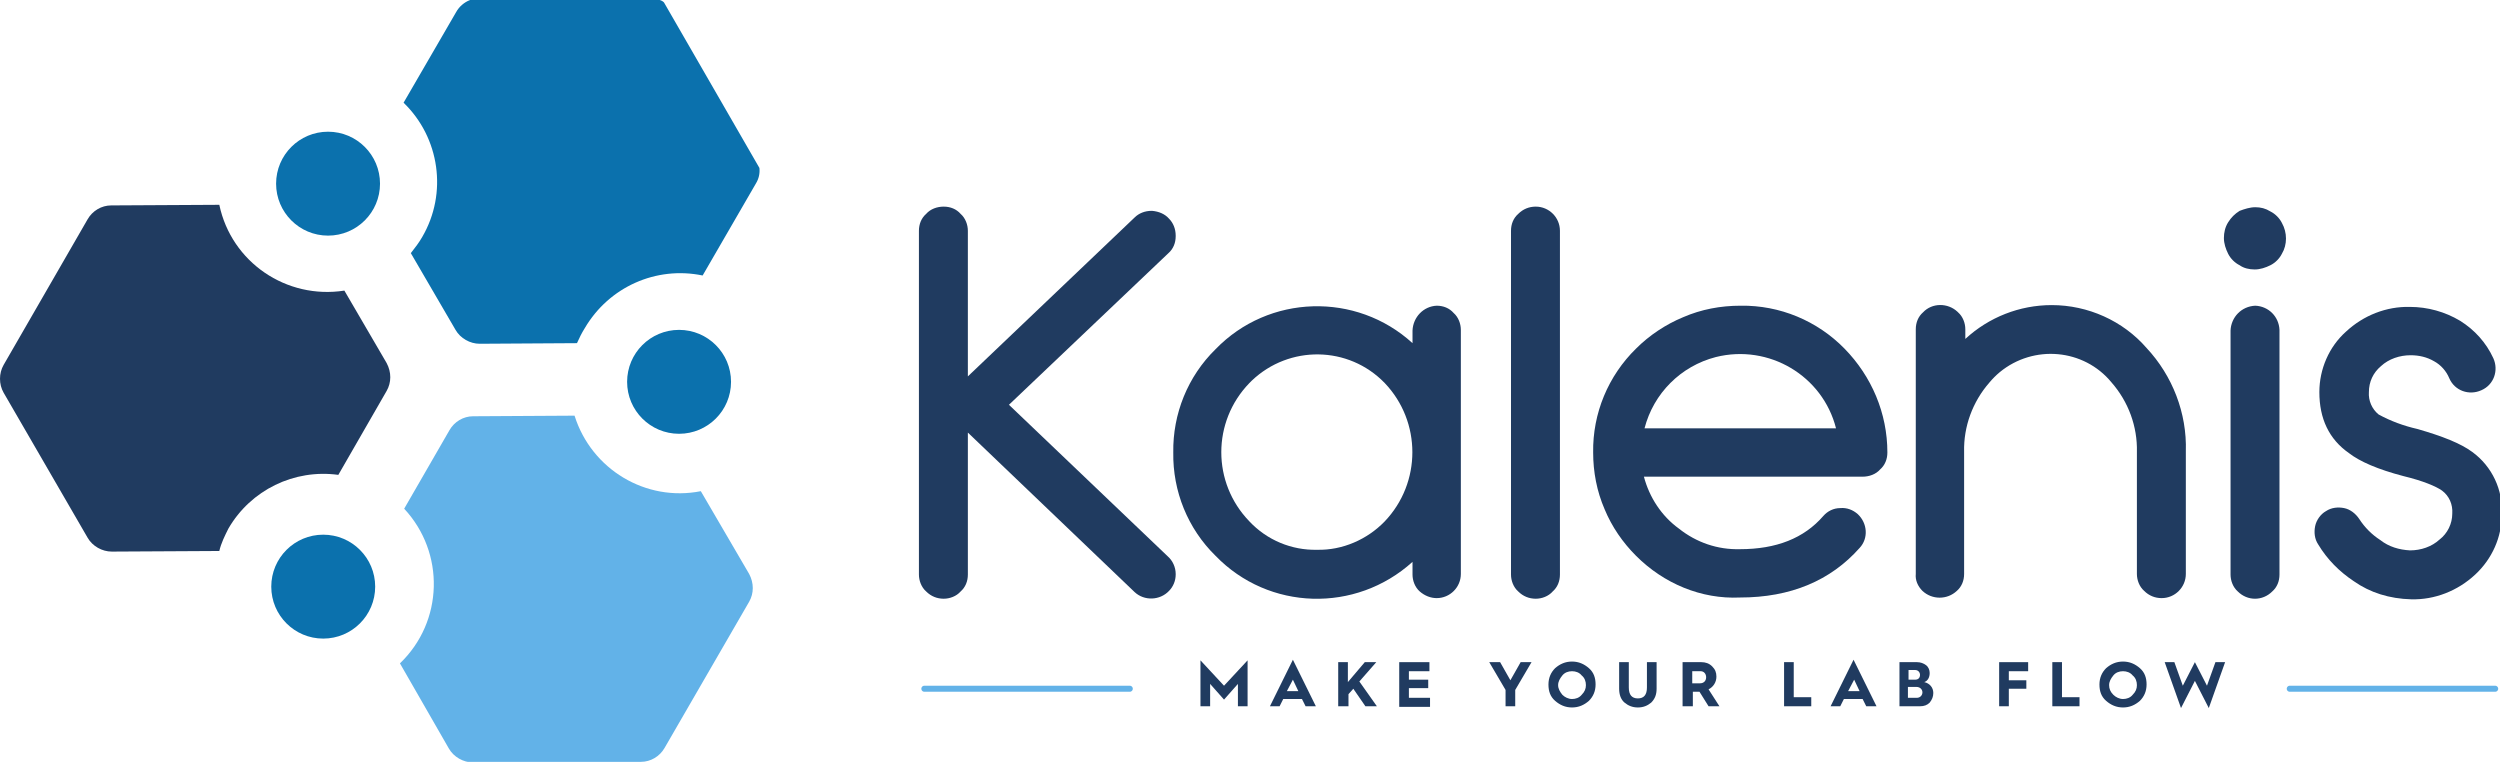 <?xml version="1.0" encoding="utf-8"?>
<!-- Generator: Adobe Illustrator 24.1.0, SVG Export Plug-In . SVG Version: 6.00 Build 0)  -->
<svg version="1.1" id="Capa_1" xmlns="http://www.w3.org/2000/svg" xmlns:xlink="http://www.w3.org/1999/xlink" x="0px" y="0px"
	 viewBox="0 0 413.8 126.1" style="enable-background:new 0 0 413.8 126.1;" xml:space="preserve">
<style type="text/css">
	.st0{fill:#203B60;}
	.st1{fill:#0B71AD;}
	.st2{fill:#62B2E8;}
	.st3{fill:none;stroke:#62B2E8;stroke-linecap:round;stroke-linejoin:round;stroke-miterlimit:10;}
</style>
<g id="Capa_2_1_">
	<g id="Capa_1-2">
		<path class="st0" d="M193.5,36.2c0.7,0.7,1.1,1.7,1.1,2.8v0.1c0,1.1-0.4,2.1-1.2,2.8L167,67l26.3,25.1c0.8,0.7,1.3,1.8,1.3,2.9
			v0.1c0,1-0.4,2-1.1,2.7c-1.5,1.6-4.1,1.7-5.7,0.2l-27.6-26.4v23.5c0,1.1-0.4,2.1-1.2,2.8c-0.7,0.8-1.8,1.2-2.8,1.2
			c-1.1,0-2.1-0.4-2.9-1.2c-0.8-0.7-1.2-1.8-1.2-2.8V38.2c0-1.1,0.4-2.1,1.2-2.8c0.7-0.8,1.8-1.2,2.9-1.2c1.1,0,2.1,0.4,2.8,1.2
			c0.8,0.7,1.2,1.8,1.2,2.8v24.1L187.8,36c0.7-0.7,1.7-1.1,2.8-1.1h0.1C191.8,35,192.8,35.4,193.5,36.2z"/>
		<path class="st0" d="M237.8,50.6c1.1,0,2.1,0.4,2.8,1.2c0.8,0.7,1.2,1.8,1.2,2.8v40.4c0,2.2-1.8,4-4,4c-1,0-2-0.4-2.8-1.1
			c-0.8-0.7-1.2-1.8-1.2-2.8V93c-9.4,8.5-23.8,8.1-32.6-1c-4.6-4.5-7.1-10.7-7-17.1c-0.1-6.4,2.4-12.6,7-17.1
			c8.8-9.1,23.3-9.5,32.6-1v-2.1C233.9,52.5,235.6,50.7,237.8,50.6L237.8,50.6z M218,91c4.2,0.1,8.3-1.7,11.2-4.7
			c6.1-6.4,6.1-16.5,0-22.9c-6-6.2-15.8-6.3-22-0.4c-0.1,0.1-0.2,0.2-0.4,0.4c-6.2,6.4-6.2,16.5,0,22.9
			C209.7,89.4,213.8,91.1,218,91z"/>
		<path class="st0" d="M254.2,34.2c2.2,0,4,1.8,4,4c0,0,0,0,0,0v56.9c0,1.1-0.4,2.1-1.2,2.8c-0.7,0.8-1.8,1.2-2.8,1.2
			c-1.1,0-2.1-0.4-2.9-1.2c-0.8-0.7-1.2-1.8-1.2-2.8V38.2c0-1.1,0.4-2.1,1.2-2.8C252.1,34.6,253.1,34.2,254.2,34.2z"/>
		<path class="st0" d="M270.8,92c-2.2-2.2-4-4.8-5.2-7.7c-1.3-3-1.9-6.2-1.9-9.4c-0.1-6.5,2.5-12.7,7.1-17.2c2.2-2.2,4.9-4,7.8-5.2
			c3-1.3,6.2-1.9,9.5-1.9c6.5-0.1,12.7,2.5,17.2,7.1c4.5,4.6,7.1,10.7,7.1,17.2c0,1.1-0.4,2.1-1.2,2.8c-0.7,0.8-1.8,1.2-2.9,1.2
			h-36.2c0.9,3.4,2.9,6.5,5.8,8.6c2.9,2.3,6.4,3.5,10.1,3.4c6,0,10.6-1.8,13.8-5.5c0.7-0.8,1.7-1.3,2.8-1.3c1.1-0.1,2.1,0.3,2.9,1
			c1.6,1.5,1.8,4,0.3,5.6c0,0,0,0,0,0c-4.8,5.4-11.4,8.2-19.8,8.2C281.6,99.2,275.4,96.6,270.8,92z M303.9,70.9
			c-2.2-8.7-11.1-14-19.9-11.8c-5.8,1.5-10.3,6-11.8,11.8H303.9z"/>
		<path class="st0" d="M339.6,50.5c6,0,11.8,2.6,15.7,7.1c4.3,4.6,6.7,10.8,6.5,17.1v20.3c0,2.2-1.8,4-4,4c-1.1,0-2.1-0.4-2.9-1.2
			c-0.8-0.7-1.2-1.8-1.2-2.8V74.8c0.1-4.2-1.4-8.3-4.2-11.5c-4.6-5.6-12.9-6.3-18.5-1.7c-0.6,0.5-1.2,1.1-1.7,1.7
			c-2.8,3.2-4.3,7.3-4.2,11.5V95c0,1.1-0.4,2.1-1.2,2.8c-1.6,1.5-4.1,1.5-5.7,0c-0.8-0.8-1.2-1.8-1.1-2.8V54.5
			c0-1.1,0.4-2.1,1.2-2.8c1.5-1.6,4.1-1.6,5.7-0.1c0,0,0,0,0.1,0.1c0.8,0.7,1.2,1.8,1.2,2.8v1.6C329.2,52.5,334.3,50.5,339.6,50.5z"
			/>
		<path class="st0" d="M373.3,34.3c0.9,0,1.7,0.2,2.5,0.7c0.8,0.4,1.5,1.1,1.9,1.9c0.9,1.6,0.9,3.6,0,5.1c-0.4,0.8-1.1,1.5-1.9,1.9
			c-0.8,0.4-1.7,0.7-2.6,0.7c-0.9,0-1.8-0.2-2.5-0.7c-0.8-0.4-1.5-1.1-1.9-1.9c-0.4-0.8-0.7-1.7-0.7-2.6c0-0.9,0.2-1.8,0.7-2.6
			c0.5-0.8,1.1-1.4,1.9-1.9C371.5,34.6,372.4,34.3,373.3,34.3z M373.3,50.6c2.2,0.1,3.9,1.8,4,4v40.5c0,1.1-0.4,2.1-1.2,2.8
			c-1.6,1.6-4.1,1.6-5.7,0c0,0,0,0,0,0c-0.8-0.7-1.2-1.8-1.2-2.8V54.7C369.3,52.5,371,50.7,373.3,50.6L373.3,50.6z"/>
		<path class="st0" d="M389.6,96.2c-2.4-1.6-4.4-3.6-5.9-6.1c-0.6-0.9-0.7-2-0.5-3c0.2-1,0.9-2,1.8-2.5c0.9-0.6,2-0.7,3-0.5
			c1,0.2,1.9,0.9,2.5,1.8c0.9,1.4,2.1,2.6,3.5,3.5c1.4,1.1,3.1,1.6,4.9,1.7c1.8,0,3.6-0.6,4.9-1.8c1.3-1,2.1-2.6,2.1-4.3
			c0.1-1.5-0.5-2.9-1.7-3.8c-1-0.7-3.1-1.6-6.4-2.4c-4.2-1.1-7.2-2.4-9-3.8c-3.3-2.3-4.9-5.7-4.9-10.1c0-3.8,1.6-7.5,4.4-10
			c2.9-2.7,6.7-4.2,10.6-4.1c2.9,0,5.8,0.8,8.3,2.3c2.4,1.5,4.3,3.6,5.5,6.2c0.9,2,0.1,4.4-2,5.3c0,0,0,0,0,0c-2,0.9-4.4,0.1-5.3-2
			c0,0,0,0,0,0c-0.5-1.2-1.4-2.2-2.5-2.8c-1.2-0.7-2.5-1-3.9-1c-1.8,0-3.6,0.6-4.9,1.8c-1.3,1.1-2,2.6-2,4.3
			c-0.1,1.4,0.5,2.8,1.6,3.7c2,1.1,4.2,1.9,6.4,2.4c4.2,1.2,7.2,2.4,9.1,3.8c3.3,2.4,5.1,6.3,4.9,10.3c0,3.8-1.6,7.4-4.4,10
			c-2.9,2.7-6.7,4.2-10.6,4.1C395.5,99.1,392.3,98.1,389.6,96.2z"/>
		<path class="st1" d="M96.8,54.3c4-6.8,11.8-10.3,19.5-8.7l8.8-15.2c0.5-0.8,0.7-1.7,0.6-2.6L109.9,0.4c-0.2-0.2-0.4-0.3-0.7-0.4
			L77.8,0c-1,0.4-1.8,1.1-2.3,2l-8.7,15c6,5.8,7.3,15,3.1,22.2c-0.5,0.9-1.2,1.8-1.9,2.7l7.4,12.7c0.8,1.4,2.4,2.3,4,2.3l16.1-0.1
			C95.9,55.9,96.3,55.1,96.8,54.3z"/>
		<circle class="st1" cx="53.5" cy="97.1" r="8.6"/>
		<circle class="st1" cx="54.3" cy="30.4" r="8.6"/>
		<circle class="st1" cx="112.4" cy="63.2" r="8.6"/>
		<path class="st0" d="M37.8,87.5c3.7-6.4,10.9-9.9,18.2-8.9l8-13.9c0.8-1.4,0.8-3.1,0-4.6l-7-12c-9.6,1.5-18.7-4.7-20.7-14.2
			L18.4,34c-1.6,0-3.1,0.9-3.9,2.3L0.6,60.4c-0.8,1.4-0.8,3.2,0,4.6l13.9,24c0.8,1.4,2.4,2.3,4,2.3l17.8-0.1
			C36.6,89.9,37.2,88.7,37.8,87.5z"/>
		<path class="st2" d="M124,95l-8-13.7c-9.1,1.8-18.1-3.6-20.9-12.5l-16.8,0.1c-1.6,0-3.1,0.9-3.9,2.3l-7.5,13
			c6.8,7.3,6.5,18.7-0.7,25.6l8.1,14.1c0.8,1.4,2.4,2.3,4,2.3l27.8-0.1c1.6,0,3.1-0.9,3.9-2.3L124,99.6
			C124.8,98.2,124.8,96.5,124,95z"/>
	</g>
</g>
<g>
	<path class="st0" d="M198.7,116.9v-7.6l3.9,4.2l3.9-4.2v7.6h-1.6v-3.7l-2.3,2.6l-2.3-2.6v3.7H198.7z"/>
	<path class="st0" d="M210.2,116.9l3.8-7.7l3.8,7.7h-1.7l-0.6-1.2h-3.1l-0.6,1.2H210.2z M213,114.4h1.9l-0.9-1.9L213,114.4z"/>
	<path class="st0" d="M221.5,116.9v-7.3h1.6v3.3l2.8-3.3h1.9l-2.8,3.2l2.9,4.1H226L224,114l-0.8,0.9v2H221.5z"/>
	<path class="st0" d="M231.6,116.9v-7.3h5v1.5h-3.4v1.4h3.2v1.4h-3.2v1.6h3.5v1.5H231.6z"/>
	<path class="st0" d="M249.2,116.9v-2.7l-2.7-4.6h1.8l1.7,3l1.7-3h1.8l-2.7,4.6v2.7H249.2z"/>
	<path class="st0" d="M257.4,110.6c0.8-0.7,1.7-1.1,2.8-1.1s2,0.4,2.8,1.1c0.8,0.7,1.1,1.6,1.1,2.7s-0.4,2-1.1,2.7
		c-0.8,0.7-1.7,1.1-2.8,1.1c-1.1,0-2-0.4-2.8-1.1c-0.8-0.7-1.1-1.6-1.1-2.7S256.7,111.3,257.4,110.6z M258.6,115
		c0.4,0.4,1,0.7,1.6,0.7c0.6,0,1.2-0.2,1.6-0.7c0.5-0.5,0.7-1,0.7-1.6s-0.2-1.2-0.7-1.6c-0.4-0.5-1-0.7-1.6-0.7
		c-0.6,0-1.2,0.2-1.6,0.7c-0.4,0.5-0.7,1-0.7,1.6C257.9,114,258.2,114.5,258.6,115z"/>
	<path class="st0" d="M268,109.6h1.6v4.2c0,1.2,0.5,1.8,1.5,1.8c1,0,1.5-0.6,1.5-1.8v-4.2h1.6v4.4c0,1-0.3,1.7-0.9,2.3
		c-0.6,0.5-1.3,0.8-2.2,0.8c-0.9,0-1.6-0.3-2.2-0.8c-0.6-0.5-0.9-1.3-0.9-2.3V109.6z"/>
	<path class="st0" d="M278.5,116.9v-7.3h3.1c0.7,0,1.3,0.2,1.8,0.7c0.5,0.5,0.7,1,0.7,1.7c0,0.9-0.5,1.7-1.3,2.1l1.8,2.8h-1.8
		l-1.5-2.4h0h-1.1v2.4H278.5z M280.1,113.1h1.3c0.6,0,1-0.4,1-1c0-0.6-0.4-1-0.9-1h-1.4V113.1z"/>
	<path class="st0" d="M295.3,116.9v-7.3h1.6v5.8h2.9v1.5H295.3z"/>
	<path class="st0" d="M303,116.9l3.8-7.7l3.8,7.7h-1.7l-0.6-1.2h-3.1l-0.6,1.2H303z M305.9,114.4h1.9l-0.9-1.9L305.9,114.4z"/>
	<path class="st0" d="M314.4,116.9v-7.3h2.9c0.6,0,1.1,0.2,1.5,0.5c0.4,0.3,0.6,0.8,0.6,1.3c0,0.7-0.3,1.3-0.9,1.5
		c0.9,0.2,1.5,0.9,1.5,1.8c0,0.6-0.2,1.1-0.6,1.6c-0.4,0.4-0.9,0.6-1.6,0.6H314.4z M315.9,112.5h1.1c0.5,0,0.8-0.3,0.8-0.8
		c0-0.4-0.3-0.8-0.8-0.8h-1.1V112.5z M315.9,115.5h1.4c0.5,0,0.9-0.4,0.9-0.9s-0.4-0.9-1-0.9h-1.4V115.5z"/>
	<path class="st0" d="M330.9,116.9v-7.3h4.8v1.5h-3.2v1.5h2.9v1.4h-2.9v2.9H330.9z"/>
	<path class="st0" d="M339.7,116.9v-7.3h1.6v5.8h2.9v1.5H339.7z"/>
	<path class="st0" d="M348.6,110.6c0.8-0.7,1.7-1.1,2.8-1.1s2,0.4,2.8,1.1c0.8,0.7,1.1,1.6,1.1,2.7s-0.4,2-1.1,2.7
		c-0.8,0.7-1.7,1.1-2.8,1.1c-1.1,0-2-0.4-2.8-1.1c-0.8-0.7-1.1-1.6-1.1-2.7S347.9,111.3,348.6,110.6z M349.8,115
		c0.4,0.4,1,0.7,1.6,0.7c0.6,0,1.2-0.2,1.6-0.7c0.5-0.5,0.7-1,0.7-1.6s-0.2-1.2-0.7-1.6c-0.4-0.5-1-0.7-1.6-0.7
		c-0.6,0-1.2,0.2-1.6,0.7c-0.4,0.5-0.7,1-0.7,1.6C349.1,114,349.3,114.5,349.8,115z"/>
	<path class="st0" d="M361,117.2l-2.7-7.6h1.6l1.4,3.9l2-3.9l2,3.9l1.4-3.9h1.6l-2.7,7.6l-2.3-4.5L361,117.2z"/>
</g>
<line class="st3" x1="153" y1="114" x2="187" y2="114"/>
<line class="st3" x1="379" y1="114" x2="413" y2="114"/>
</svg>
